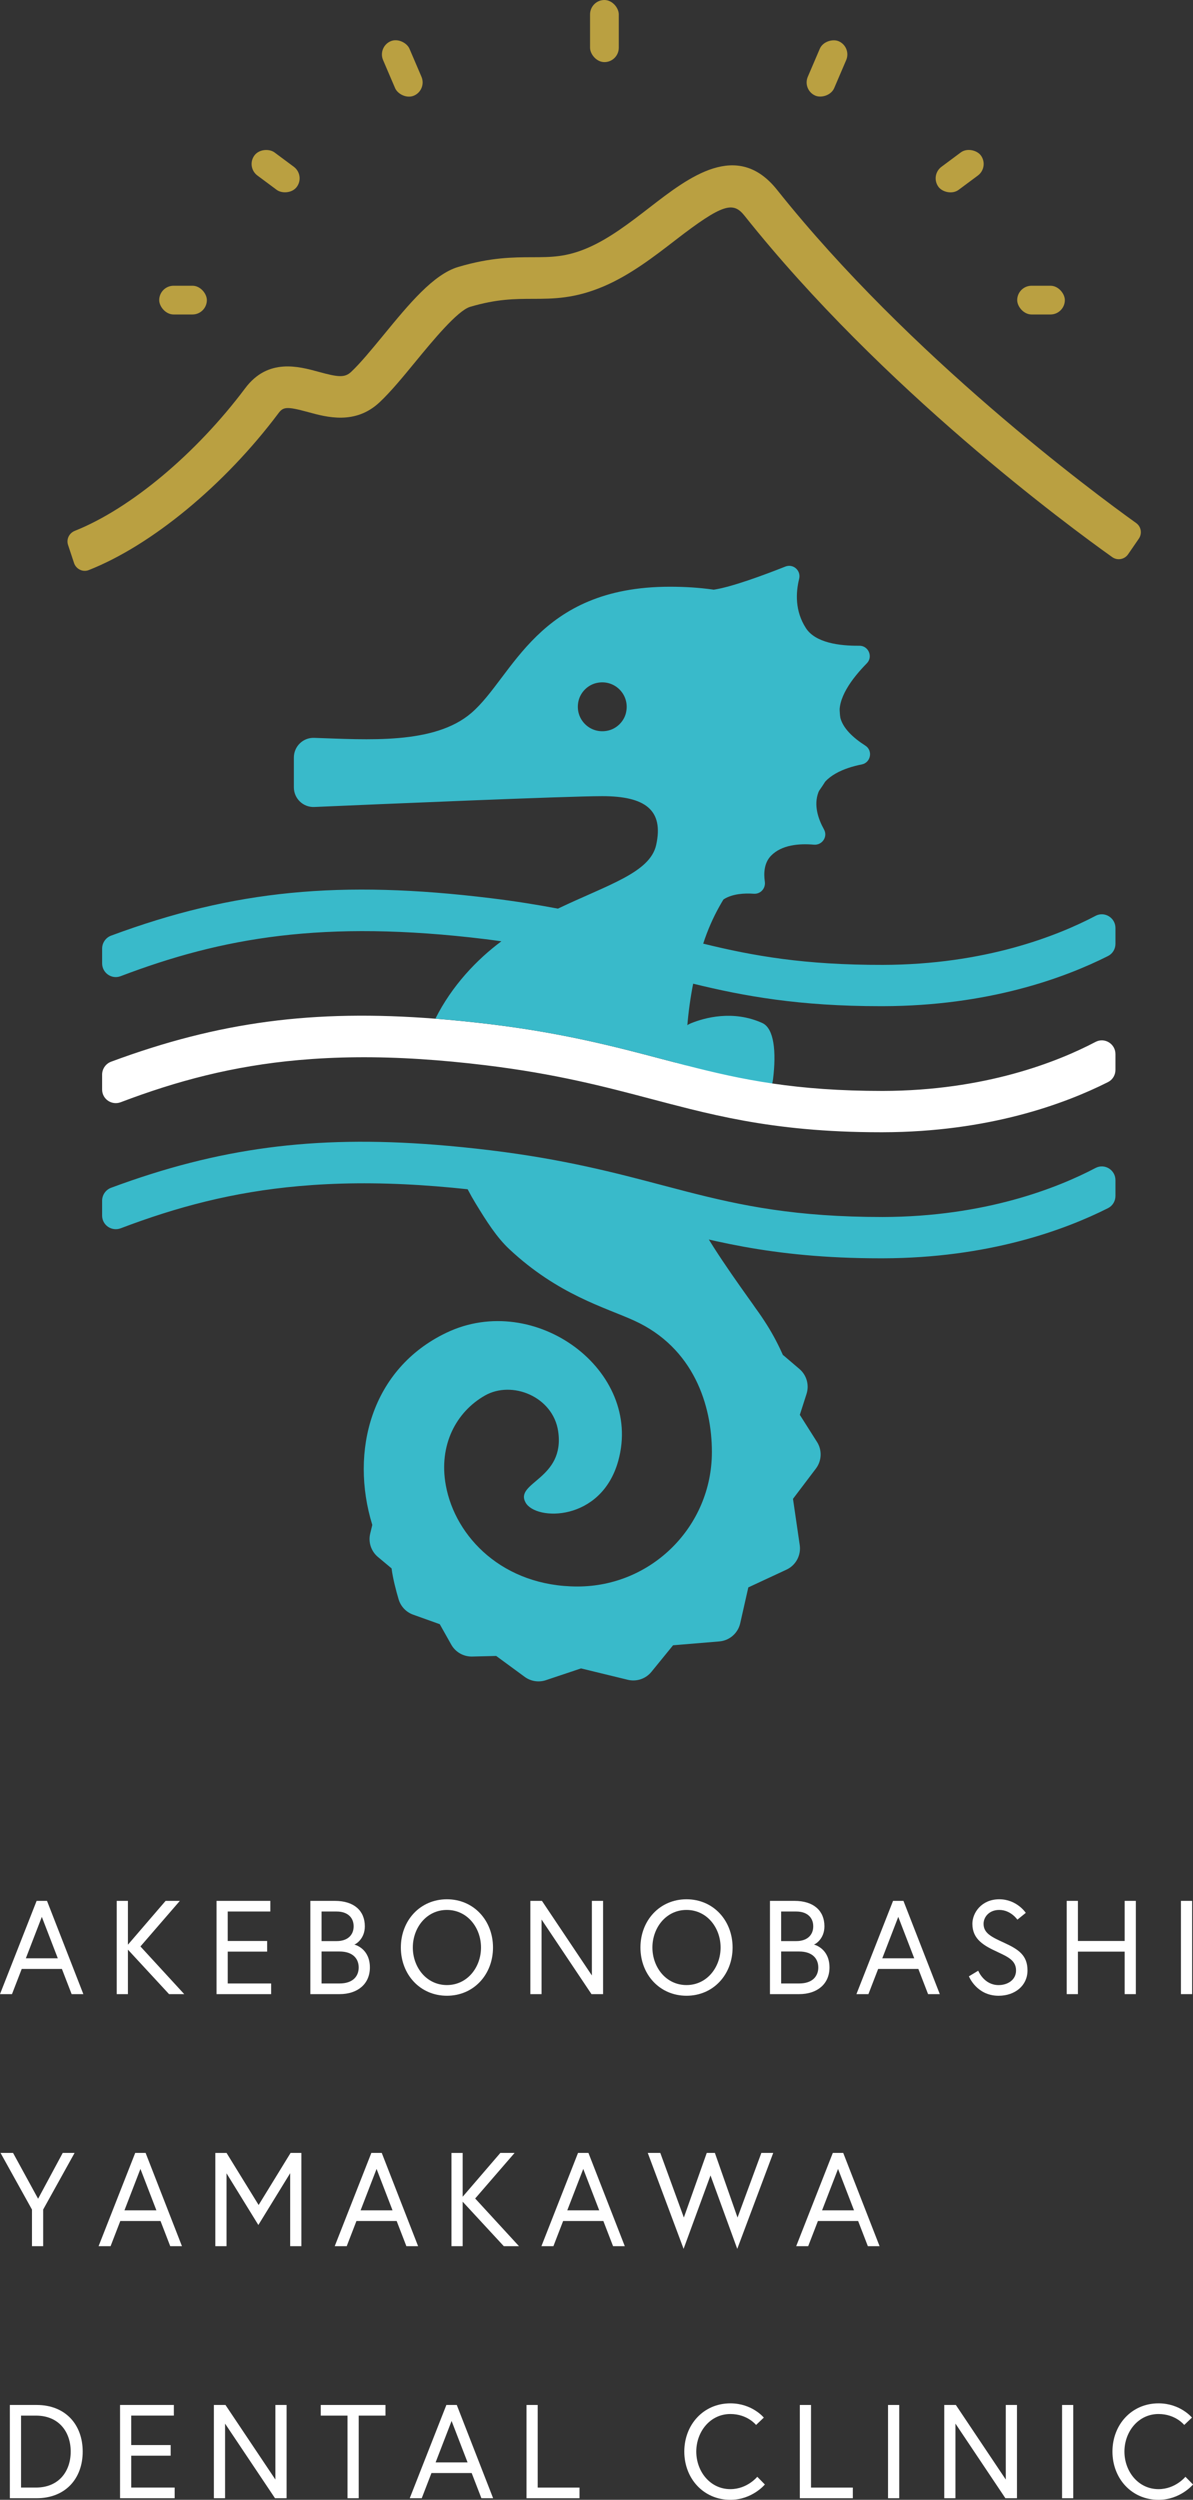 <?xml version="1.0" encoding="UTF-8"?><svg id="_レイヤー_2" xmlns="http://www.w3.org/2000/svg" viewBox="0 0 91.043 190.667"><rect x="0" y="0" width="91.043" height="190.667" fill="#333333" stroke="none"/><defs><style>.cls-1{fill:none;}.cls-2{fill:#fff;}.cls-3{fill:#baa041;}.cls-4{fill:#39baca;}</style></defs><g id="contents"><g><g><path class="cls-2" d="M2.795,144.984h.792l2.774,7.113h-.894l-.742-1.921H1.657l-.742,1.921H0l2.795-7.113Zm-.823,4.38h2.439l-1.219-3.161-1.22,3.161Z"/><path class="cls-2" d="M9.762,148.327l2.876-3.343h1.087l-3.008,3.476,3.344,3.638h-1.159l-3.14-3.395v3.395h-.854v-7.113h.854v3.343Z"/><path class="cls-2" d="M17.379,148.043h3.008v.812h-3.008v2.43h3.313v.812h-4.167v-7.113h4.105v.812h-3.252v2.246Z"/><path class="cls-2" d="M23.685,144.984h1.87c1.463,0,2.287,.752,2.287,1.94,0,.966-.701,1.372-.803,1.393,.102,.021,1.189,.335,1.189,1.748,0,1.239-.915,2.032-2.317,2.032h-2.226v-7.113Zm2.012,3.068c.803,0,1.291-.437,1.291-1.128,0-.69-.488-1.128-1.291-1.128h-1.158v2.256h1.158Zm1.677,2.013c0-.671-.447-1.22-1.463-1.22h-1.372v2.439h1.372c1.016,0,1.463-.549,1.463-1.22Z"/><path class="cls-2" d="M37.623,148.541c0,2.053-1.463,3.679-3.516,3.679s-3.516-1.626-3.516-3.679,1.463-3.679,3.516-3.679,3.516,1.626,3.516,3.679Zm-.915,0c0-1.515-1.047-2.866-2.602-2.866s-2.602,1.352-2.602,2.866c0,1.514,1.047,2.865,2.602,2.865s2.602-1.352,2.602-2.865Z"/><path class="cls-2" d="M41.358,144.984l3.811,5.69v-5.69h.854v7.113h-.884l-3.811-5.691v5.691h-.854v-7.113h.884Z"/><path class="cls-2" d="M55.907,148.541c0,2.053-1.463,3.679-3.516,3.679s-3.516-1.626-3.516-3.679,1.463-3.679,3.516-3.679,3.516,1.626,3.516,3.679Zm-.915,0c0-1.515-1.047-2.866-2.602-2.866s-2.602,1.352-2.602,2.866c0,1.514,1.047,2.865,2.602,2.865s2.602-1.352,2.602-2.865Z"/><path class="cls-2" d="M58.759,144.984h1.87c1.463,0,2.287,.752,2.287,1.94,0,.966-.701,1.372-.803,1.393,.102,.021,1.189,.335,1.189,1.748,0,1.239-.915,2.032-2.317,2.032h-2.226v-7.113Zm2.012,3.068c.803,0,1.291-.437,1.291-1.128,0-.69-.488-1.128-1.291-1.128h-1.159v2.256h1.159Zm1.677,2.013c0-.671-.447-1.22-1.463-1.22h-1.372v2.439h1.372c1.016,0,1.463-.549,1.463-1.22Z"/><path class="cls-2" d="M68.154,144.984h.792l2.774,7.113h-.894l-.742-1.921h-3.069l-.742,1.921h-.915l2.795-7.113Zm-.823,4.38h2.439l-1.219-3.161-1.22,3.161Z"/><path class="cls-2" d="M76.158,148.896c-1.037-.478-1.951-.955-1.951-2.164,0-.834,.691-1.87,2.053-1.87,1.341,0,2.022,1.036,2.022,1.036l-.641,.519s-.498-.742-1.382-.742c-.783,0-1.199,.549-1.199,1.058,0,.721,.61,1.006,1.585,1.453,1.087,.498,1.768,.955,1.768,2.104,0,1.158-.955,1.931-2.205,1.931-1.687,0-2.266-1.483-2.266-1.483l.711-.428s.427,1.098,1.555,1.098c.681,0,1.331-.386,1.331-1.117,0-.742-.589-1.026-1.382-1.393Z"/><path class="cls-2" d="M85.827,144.984h.854v7.113h-.854v-3.242h-3.567v3.242h-.854v-7.113h.854v3.059h3.567v-3.059Z"/><path class="cls-2" d="M90.122,144.984h.854v7.113h-.854v-7.113Z"/><path class="cls-2" d="M2.439,168.526L.041,164.208H.996l1.911,3.495,1.88-3.495h.905l-2.398,4.318v2.795h-.854v-2.795Z"/><path class="cls-2" d="M10.32,164.208h.792l2.774,7.113h-.894l-.742-1.921h-3.069l-.742,1.921h-.915l2.795-7.113Zm-.823,4.38h2.439l-1.219-3.161-1.22,3.161Z"/><path class="cls-2" d="M17.288,164.208l2.449,3.973,2.439-3.973h.823v7.113h-.854v-5.569l-2.429,3.953-2.429-3.942v5.559h-.854v-7.113h.854Z"/><path class="cls-2" d="M28.341,164.208h.792l2.774,7.113h-.894l-.742-1.921h-3.069l-.742,1.921h-.915l2.795-7.113Zm-.823,4.38h2.439l-1.219-3.161-1.22,3.161Z"/><path class="cls-2" d="M35.308,167.551l2.876-3.343h1.087l-3.008,3.476,3.344,3.638h-1.159l-3.14-3.395v3.395h-.854v-7.113h.854v3.343Z"/><path class="cls-2" d="M44.114,164.208h.792l2.774,7.113h-.894l-.742-1.921h-3.069l-.742,1.921h-.915l2.794-7.113Zm-.823,4.38h2.439l-1.219-3.161-1.22,3.161Z"/><path class="cls-2" d="M56.263,171.524l-2.042-5.6-2.053,5.6-2.734-7.316h.956l1.798,4.929,1.748-4.929h.62l1.728,4.929,1.819-4.929h.905l-2.744,7.316Z"/><path class="cls-2" d="M63.558,164.208h.792l2.774,7.113h-.894l-.742-1.921h-3.069l-.742,1.921h-.915l2.794-7.113Zm-.823,4.38h2.439l-1.219-3.161-1.22,3.161Z"/><path class="cls-2" d="M6.311,186.988c0,2.053-1.311,3.557-3.516,3.557H.752v-7.113H2.795c2.205,0,3.516,1.504,3.516,3.557Zm-.915,0c0-1.515-.915-2.744-2.652-2.744H1.606v5.488h1.138c1.738,0,2.652-1.23,2.652-2.744Z"/><path class="cls-2" d="M10.016,186.49h3.008v.812h-3.008v2.43h3.313v.812h-4.167v-7.113h4.105v.812h-3.252v2.246Z"/><path class="cls-2" d="M17.206,183.432l3.811,5.69v-5.69h.854v7.113h-.884l-3.811-5.691v5.691h-.854v-7.113h.884Z"/><path class="cls-2" d="M26.521,184.244h-2.043v-.812h4.939v.812h-2.042v6.301h-.854v-6.301Z"/><path class="cls-2" d="M34.066,183.432h.792l2.774,7.113h-.894l-.742-1.921h-3.069l-.742,1.921h-.915l2.795-7.113Zm-.823,4.38h2.439l-1.219-3.161-1.22,3.161Z"/><path class="cls-2" d="M40.18,183.432h.854v6.301h3.191v.812h-4.044v-7.113Z"/><path class="cls-2" d="M57.699,184.956s-.661-.834-1.961-.834c-1.545,0-2.602,1.352-2.602,2.866,0,1.514,1.057,2.865,2.602,2.865,1.291,0,2.053-.944,2.053-.944l.579,.589s-.965,1.169-2.632,1.169c-2.053,0-3.516-1.626-3.516-3.679s1.463-3.679,3.516-3.679c1.667,0,2.551,1.087,2.551,1.087l-.589,.56Z"/><path class="cls-2" d="M61.038,183.432h.854v6.301h3.191v.812h-4.044v-7.113Z"/><path class="cls-2" d="M67.77,183.432h.854v7.113h-.854v-7.113Z"/><path class="cls-2" d="M72.945,183.432l3.811,5.69v-5.69h.854v7.113h-.884l-3.811-5.691v5.691h-.854v-7.113h.884Z"/><path class="cls-2" d="M81.051,183.432h.854v7.113h-.854v-7.113Z"/><path class="cls-2" d="M90.373,184.956s-.661-.834-1.961-.834c-1.545,0-2.602,1.352-2.602,2.866,0,1.514,1.057,2.865,2.602,2.865,1.291,0,2.053-.944,2.053-.944l.579,.589s-.965,1.169-2.632,1.169c-2.053,0-3.516-1.626-3.516-3.679s1.463-3.679,3.516-3.679c1.667,0,2.551,1.087,2.551,1.087l-.589,.56Z"/></g><g><path class="cls-4" d="M51.789,83.109c-.08-.064-.076-.098,.12,.073,.11,.057,.219,.116,.333,.167,.099,.044,.2,.083,.301,.122,.026,.009,.083,.03,.181,.068,.623,.197,1.256,.356,1.883,.538,.722,.21,1.575,.464,2.314,.873,.098-.081,.2-.152,.305-.214,.919-.536,1.638-1.368,1.768-2.424,.257-2.083,.085-3.876-.824-4.286-2.239-1.008-4.405-.4-5.454,.026-.41,.167-.734,.508-.869,.941-.03,.097-.059,.193-.087,.29l-.166,1.271c-.023,.177-.034,.356-.029,.534,.01,.394,.029,.787,.056,1.18,.017,.252,.042,.513,.065,.773,.034,.022,.069,.043,.102,.067Z"/><g><path class="cls-2" d="M67.375,83.209c-6.647-.001-10.753-.854-15.005-1.947-.6-.154-1.203-.313-1.817-.475-3.522-.93-7.513-1.984-13.118-2.666-1.454-.177-2.851-.315-4.209-.422-9.306-.727-16.561,.241-24.747,3.28-.41,.152-.686,.549-.686,.986v1.135c0,.733,.735,1.229,1.42,.969,4.258-1.617,8.535-2.766,13.598-3.217,2.812-.25,5.861-.291,9.295-.07,1.567,.102,3.21,.255,4.947,.466,5.391,.657,9.104,1.637,12.695,2.585,.973,.257,1.936,.51,2.915,.753,2.631,.652,5.385,1.216,8.779,1.524,1.729,.157,3.619,.249,5.752,.249l.188-0c8.029-.02,13.821-2.137,17.178-3.827,.349-.176,.565-.537,.565-.928v-1.206c0-.784-.828-1.293-1.522-.928-2.911,1.529-8.436,3.719-16.228,3.739Z"/><g><path class="cls-1" d="M63.257,50.817c.134,.313,.244,.635,.346,.959-.099-.339-.21-.657-.33-.958-.005-.001-.011-.001-.016-.002Z"/><path class="cls-1" d="M45.495,52.101c-.652,.159-1.186,.694-1.342,1.347-.333,1.387,.886,2.605,2.274,2.27,.652-.157,1.187-.692,1.345-1.344,.336-1.39-.887-2.611-2.276-2.273Z"/><path class="cls-4" d="M83.603,69.856c-2.911,1.529-8.436,3.719-16.228,3.738-5.996,.011-9.901-.685-13.71-1.62,2.694-8.328,10.474-9.635,10.474-16.535,0-.611-.052-1.219-.135-1.822-.104-.673-.238-1.285-.401-1.842-.101-.324-.211-.646-.346-.959,.005,.001,.011,.001,.016,.002-1.225-3.073-3.488-4.22-6.246-5.271-1.617-.504-3.558-.796-5.901-.796-10.161,0-11.944,6.863-15.152,9.626-2.834,2.44-7.962,2.03-12.007,1.901-.845-.027-1.541,.656-1.541,1.501v2.272c0,.855,.708,1.537,1.562,1.5,4.815-.209,19.265-.826,21.974-.826,3.26,0,4.708,1.043,4.113,3.724-.471,2.115-3.679,3.029-7.497,4.855-1.565-.295-3.256-.569-5.143-.799-11.424-1.391-19.574-.624-28.955,2.858-.41,.152-.686,.549-.686,.987v1.13c0,.729,.729,1.236,1.409,.977,7.702-2.928,15.445-4.336,27.85-2.824,.419,.051,.811,.107,1.21,.162-1.869,1.387-3.773,3.383-5.037,5.902,1.358,.106,2.755,.245,4.208,.422,5.605,.683,9.596,1.737,13.118,2.666,.614,.162,1.217,.321,1.817,.475-.054-1.981,.102-4.057,.528-6.232,3.903,.956,8.099,1.716,14.296,1.716l.189-0c8.029-.02,13.821-2.137,17.178-3.827,.349-.176,.565-.537,.565-.928v-1.206c0-.784-.828-1.293-1.523-.928Zm-35.832-15.482c-.158,.652-.692,1.187-1.345,1.344-1.387,.334-2.606-.883-2.274-2.27,.156-.652,.69-1.188,1.342-1.347,1.389-.338,2.612,.883,2.276,2.273Z"/><path class="cls-2" d="M64.004,53.618c-.086-.626-.214-1.242-.401-1.842,.163,.556,.297,1.169,.401,1.842Z"/></g></g><path class="cls-4" d="M62.452,60.443c.477-1.273,1.941-1.865,3.314-2.138,.689-.137,.865-1.056,.272-1.434-.901-.574-1.742-1.327-1.926-2.204-.283-1.35,.918-2.935,2.041-4.076,.489-.497,.124-1.347-.573-1.339-1.519,.016-3.353-.222-4.078-1.345-.844-1.307-.775-2.711-.515-3.758,.157-.63-.451-1.174-1.055-.935-1.668,.66-4.15,1.578-5.477,1.763l6.052,9.995s-1.922,5.628-2.698,8.645l-2.001,1.605s-1.029,3.654-.59,3.375c.677-.431,1.59-.48,2.306-.429,.518,.037,.917-.41,.843-.923-.093-.642-.058-1.43,.475-1.978,.814-.836,2.155-.939,3.266-.842,.633,.055,1.083-.604,.775-1.16-.453-.818-.793-1.854-.431-2.821Z"/><path class="cls-4" d="M62.348,109.979l-1.31-2.067,.512-1.594c.22-.685,.007-1.435-.541-1.902l-1.242-1.059-.003,.027c-.342-.769-.738-1.539-1.226-2.315-.272-.432-.562-.864-.882-1.299-.291-.447-3.197-4.37-4.243-6.43,.563,.109,1.146,.209,1.75,.3-.121-.139-.231-.288-.349-.43-3.478-1.128-7.006-2.14-10.511-3.149-2.763-.796-5.957-1.686-8.945-1.533-.348,.4-.676,.82-1.046,1.197,.313,.02,.605,.025,.927,.051,.293,.654,.638,1.322,1.055,2.007,.846,1.388,1.616,2.595,2.567,3.486,3.72,3.485,7.32,4.448,9.532,5.455,4.567,2.08,5.935,6.485,5.935,10.025,0,5.665-4.593,10.257-10.257,10.257s-9.327-3.754-10.049-7.719c-.56-3.08,.799-5.598,2.976-6.842,2.079-1.188,5.207,.082,5.598,2.721,.542,3.654-3.343,3.887-2.488,5.436,.779,1.41,5.782,1.483,7.075-3.182,1.91-6.892-6.356-12.991-13.105-9.774-5.749,2.74-7.395,9.05-5.666,14.664l-.159,.656c-.16,.659,.068,1.353,.589,1.788l1.041,.87c.098,.779,.341,1.697,.536,2.356,.162,.547,.573,.982,1.11,1.174l2.032,.727,.876,1.558c.324,.575,.938,.925,1.599,.909l1.832-.045,2.173,1.594c.467,.343,1.072,.437,1.621,.253l2.68-.897,3.568,.868c.668,.162,1.37-.073,1.804-.606l1.651-2.026,3.532-.294c.776-.065,1.42-.625,1.592-1.384l.619-2.736,2.911-1.354c.715-.332,1.126-1.095,1.013-1.875l-.515-3.526,1.749-2.309c.449-.593,.483-1.403,.084-2.032Z"/><path class="cls-4" d="M67.375,92.824c-6.647-.001-10.753-.854-15.005-1.947-.6-.154-1.203-.313-1.817-.475-3.522-.93-7.513-1.984-13.118-2.666-1.454-.177-2.851-.315-4.209-.422-9.306-.727-16.561,.241-24.747,3.28-.41,.152-.686,.549-.686,.986v1.135c0,.733,.735,1.229,1.42,.969,4.258-1.617,8.535-2.766,13.598-3.217,2.812-.25,5.861-.291,9.295-.07,1.567,.102,3.21,.255,4.947,.466,5.391,.657,9.104,1.637,12.695,2.585,.973,.257,1.936,.51,2.915,.753,2.631,.652,5.385,1.216,8.779,1.524,1.729,.157,3.619,.249,5.752,.249l.188-0c8.029-.02,13.821-2.137,17.178-3.827,.349-.176,.565-.537,.565-.928v-1.206c0-.784-.828-1.293-1.522-.928-2.911,1.529-8.436,3.719-16.228,3.739Z"/><path class="cls-3" d="M5.648,42.936l-.454-1.369c-.147-.443,.085-.907,.518-1.079,4.226-1.684,9.239-5.86,13-10.877,1.734-2.315,4.075-1.67,5.624-1.245,1.474,.405,1.975,.453,2.459,.001,.702-.659,1.557-1.699,2.463-2.799,1.964-2.391,3.819-4.649,5.723-5.211,2.477-.731,4.17-.735,5.663-.738,1.43-.004,2.559-.006,4.195-.706,1.653-.707,3.233-1.927,4.761-3.108,2.967-2.293,6.657-5.146,9.703-1.324,10.132,12.716,24.155,23.088,27.402,25.413,.384,.275,.471,.803,.204,1.192l-.817,1.188c-.274,.399-.817,.5-1.211,.22-3.363-2.391-17.528-12.818-28.059-26.035-.863-1.082-1.616-.974-5.281,1.858-1.607,1.241-3.427,2.648-5.452,3.515-2.23,.954-3.861,.958-5.438,.961-1.342,.003-2.73,.006-4.77,.609-.969,.285-2.895,2.63-4.17,4.181-.973,1.184-1.892,2.301-2.745,3.101-1.855,1.737-4.029,1.139-5.469,.743-1.637-.448-1.887-.386-2.245,.089-4.114,5.488-9.705,10.088-14.483,11.967-.456,.179-.967-.08-1.121-.545Z"/><rect class="cls-3" x="45.03" y="0" width="2.192" height="4.738" rx="1.096" ry="1.096"/><rect class="cls-3" x="29.604" y="2.962" width="2.192" height="4.516" rx="1.096" ry="1.096" transform="translate(.425 12.511) rotate(-23.19)"/><rect class="cls-3" x="60.854" y="4.124" width="4.516" height="2.192" rx="1.096" ry="1.096" transform="translate(33.461 61.177) rotate(-66.81)"/><rect class="cls-3" x="19.937" y="11.041" width="2.192" height="4.026" rx="1.096" ry="1.096" transform="translate(-1.989 22.152) rotate(-53.388)"/><rect class="cls-3" x="71.223" y="11.958" width="4.026" height="2.192" rx="1.096" ry="1.096" transform="translate(6.665 46.254) rotate(-36.612)"/><rect class="cls-3" x="12.15" y="21.794" width="3.636" height="2.192" rx="1.096" ry="1.096"/><rect class="cls-3" x="77.627" y="21.794" width="3.636" height="2.192" rx="1.096" ry="1.096"/></g></g></g></svg>